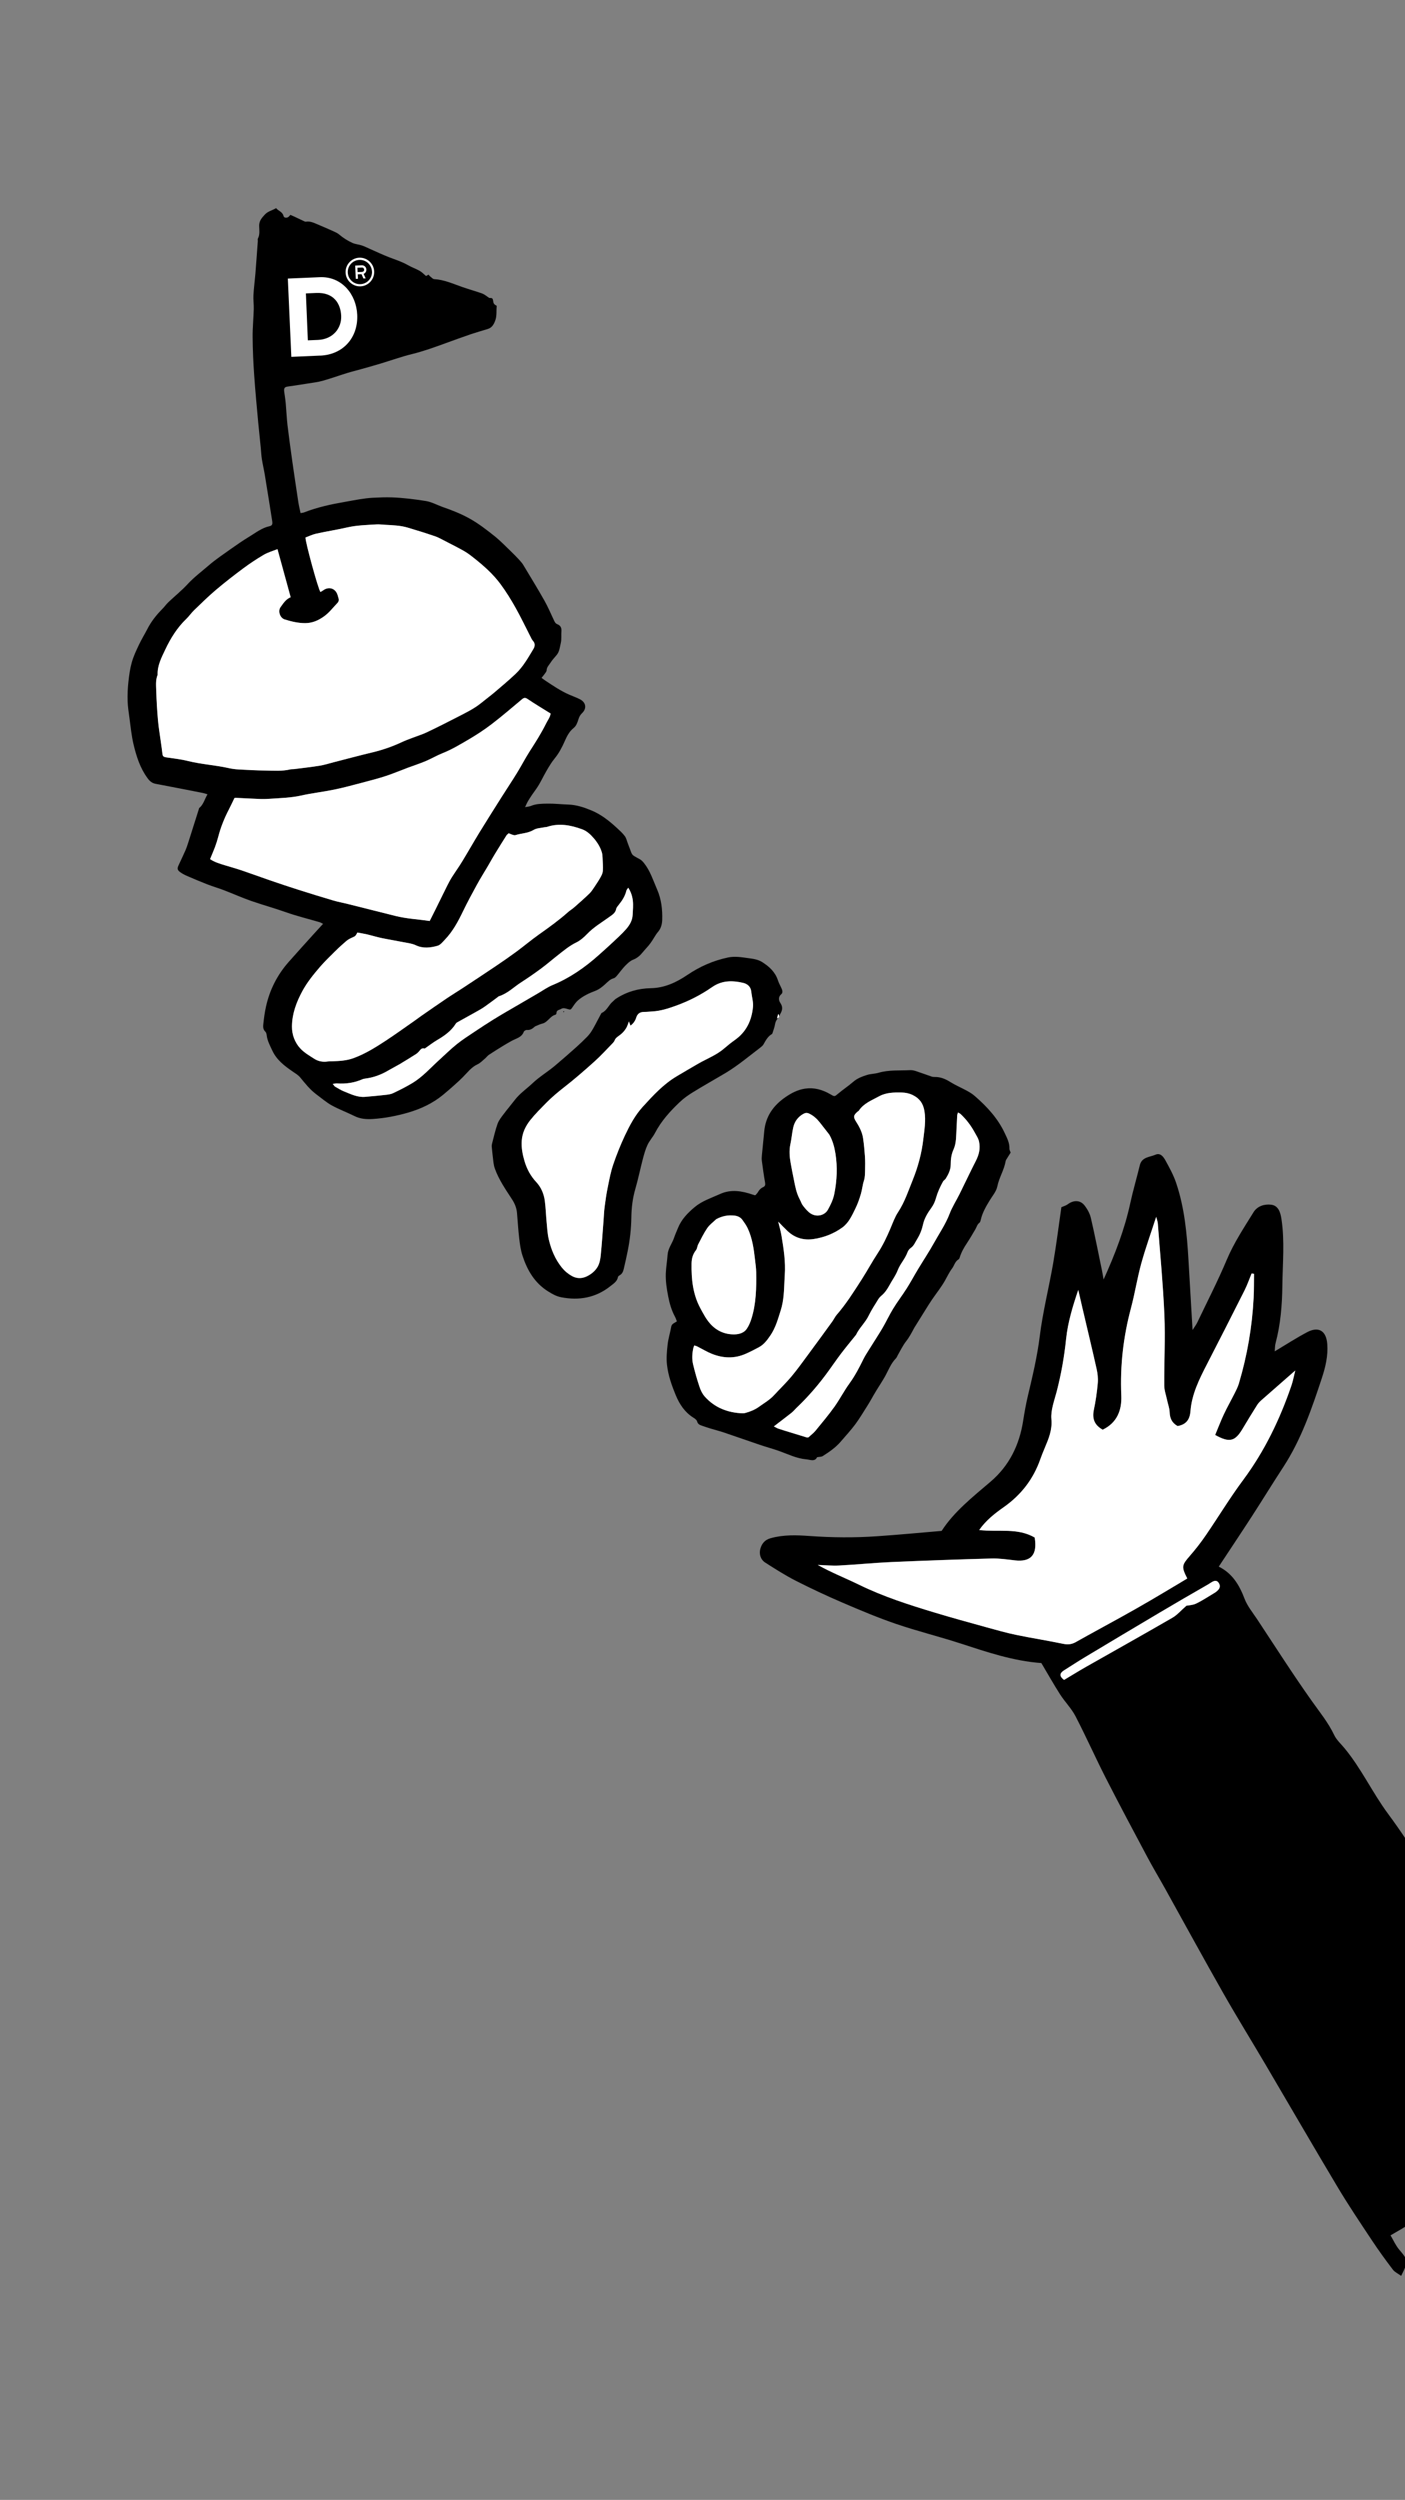 <svg width="235" height="418" viewBox="0 0 235 418" fill="none" xmlns="http://www.w3.org/2000/svg">
<rect x="0" y="0" width="235" height="418" fill="#808080" stroke="none"/>
<g clip-path="url(#clip0_1589_1896)">
<path d="M184.567 213.989C186.511 209.704 188.102 205.564 189.046 201.19C189.509 199.059 190.132 196.965 190.642 194.848C190.982 193.432 192.301 193.499 193.265 193.075C194.065 192.721 194.582 193.404 194.897 193.971C195.585 195.213 196.279 196.475 196.728 197.815C198.132 201.983 198.53 206.333 198.784 210.696C199.001 214.476 199.225 218.254 199.467 222.387C199.84 221.803 200.087 221.49 200.253 221.138C201.915 217.65 203.689 214.208 205.188 210.647C206.383 207.806 208.066 205.282 209.665 202.691C210.307 201.653 211.504 201.303 212.602 201.434C213.802 201.578 214.157 202.671 214.331 203.795C214.899 207.521 214.53 211.253 214.487 214.988C214.449 218.234 214.186 221.46 213.345 224.616C213.238 225.022 213.256 225.47 213.208 225.958C215.065 224.848 216.792 223.727 218.607 222.763C220.549 221.728 221.829 222.507 221.999 224.729C222.151 226.694 221.697 228.59 221.092 230.43C219.393 235.577 217.639 240.705 214.647 245.29C212.882 247.994 211.195 250.746 209.446 253.452C207.628 256.263 205.76 259.047 203.849 261.949C206.12 263.075 207.291 265.025 208.157 267.305C208.627 268.548 209.531 269.635 210.277 270.761C213.293 275.321 216.233 279.938 219.394 284.392C220.721 286.268 222.167 288.025 223.163 290.125C223.546 290.926 224.265 291.572 224.853 292.278C227.699 295.705 229.563 299.781 232.208 303.338C233.316 304.833 234.38 306.368 235.413 307.92C235.777 308.465 236.593 308.912 236.04 309.796C236.006 309.849 236.12 310.02 236.191 310.12C237.088 311.351 237.992 312.579 238.889 313.81C240.14 313.72 239.416 314.937 239.931 315.416C240.628 316.061 241.089 316.96 241.676 317.736C243.378 319.956 245.111 322.159 246.789 324.393C247.298 325.072 247.638 325.871 248.119 326.572C248.486 327.102 248.998 327.525 249.357 328.05C249.768 328.659 249.936 329.643 250.48 329.908C251.805 330.553 251.921 331.914 252.647 332.897C253.418 333.939 254.178 334.99 254.924 336.046C255.383 336.697 255.679 337.488 256.561 337.753C256.748 337.812 256.916 338.074 257.02 338.284C257.829 339.937 259.281 341.182 259.96 342.923C260.208 343.551 260.421 344.232 261.341 344.167C261.515 344.159 261.835 344.455 261.871 344.649C262.057 345.621 262.927 346.159 263.29 346.916C263.697 347.753 264.138 348.367 264.889 348.833C265.804 349.401 266.659 349.957 266.382 351.326C266.312 351.665 266.852 352.137 267.112 352.542C267.231 352.104 267.469 351.928 267.837 352.294C268.096 352.551 268.54 353.03 268.474 353.141C267.881 354.108 268.793 354.52 268.919 354.759C268.733 355.741 268.607 356.394 268.431 357.287C265.879 355.904 264.963 352.945 262.95 351.156C262.666 351.346 262.486 351.405 262.486 351.476C262.464 352.197 262.457 352.921 262.465 353.648C262.471 354.319 261.457 354.403 261.682 355.364C261.888 356.259 260.756 355.89 260.188 356.169C260.32 356.619 260.466 357.071 260.624 357.584C260.177 357.892 259.782 358.157 259.401 358.424C259.085 358.141 258.815 357.895 258.605 357.708C258.135 358.49 257.825 359.65 257.195 359.862C256.535 360.091 255.56 359.414 254.646 359.115C254.325 359.393 253.889 359.783 253.393 360.211C253.513 360.622 253.689 361.2 253.872 361.798C253.416 361.811 252.763 362.448 252.279 362.654C251.016 363.186 252.401 363.963 251.945 364.599C250.706 364.516 249.857 363.809 249.184 362.767C249.395 363.123 249.589 363.498 249.823 363.84C250.746 365.183 249.345 366.138 249.238 367.316C249.225 367.44 248.649 367.666 248.422 367.591C247.354 367.224 246.086 367.256 245.397 366.063C245.214 365.749 244.776 365.579 244.389 365.296C243.979 367.391 243.926 367.428 242.035 366.828C241.907 367.623 241.779 368.389 241.644 369.257C239.833 369.051 239.285 366.819 237.355 366.45C237.206 367.796 237.147 369.066 236.886 370.296C236.765 370.848 236.323 371.437 235.863 371.77C234.885 372.481 233.799 373.04 232.578 373.766C233.061 374.573 233.425 375.429 234 376.116C235.577 378.005 235.616 377.993 234.357 380.542C233.87 380.182 233.304 379.937 232.973 379.503C231.767 377.917 230.596 376.306 229.496 374.647C227.564 371.737 225.614 368.84 223.82 365.848C219.725 359 215.726 352.095 211.681 345.225C209.335 341.24 206.898 337.304 204.613 333.288C201.32 327.492 198.124 321.641 194.885 315.809C193.914 314.062 192.882 312.347 191.942 310.584C189.595 306.182 187.249 301.787 184.982 297.348C183.227 293.913 181.663 290.379 179.884 286.957C179.207 285.655 178.12 284.572 177.318 283.328C176.236 281.634 175.249 279.878 174.177 278.076C169.467 277.735 165.043 276.227 160.602 274.782C157.06 273.632 153.431 272.741 149.901 271.538C146.842 270.494 143.853 269.232 140.881 267.957C138.256 266.829 135.662 265.614 133.116 264.321C131.355 263.421 129.672 262.35 128.003 261.281C127.187 260.763 126.939 259.817 127.177 258.968C127.402 258.166 127.866 257.485 128.891 257.2C131.045 256.597 133.221 256.675 135.377 256.829C139.164 257.101 142.937 257.135 146.715 256.871C150.246 256.63 153.769 256.292 157.497 255.979C159.572 252.767 162.685 250.306 165.702 247.731C168.814 245.071 170.498 241.613 171.129 237.592C171.349 236.176 171.598 234.758 171.932 233.365C172.709 230.087 173.485 226.831 173.905 223.466C174.417 219.331 175.457 215.262 176.166 211.147C176.693 208.077 177.073 204.986 177.526 201.852C177.831 201.714 178.259 201.609 178.59 201.364C179.521 200.66 180.663 200.63 181.37 201.527C181.861 202.14 182.279 202.895 182.458 203.65C183.133 206.559 183.703 209.493 184.311 212.414C184.406 212.882 184.479 213.349 184.599 214L184.567 213.989ZM203.245 239.944C203.748 238.743 204.18 237.59 204.698 236.49C205.249 235.309 205.899 234.178 206.482 233.009C206.757 232.454 207.046 231.896 207.226 231.305C208.618 226.63 209.443 221.851 209.69 216.98C209.76 215.65 209.737 214.319 209.756 212.983C209.623 212.965 209.482 212.943 209.35 212.925C208.958 213.875 208.622 214.851 208.162 215.764C206.091 219.881 203.997 223.991 201.886 228.091C200.603 230.583 199.339 233.09 199.127 235.934C199.013 237.425 198.343 238.202 196.971 238.434C196.029 237.917 195.675 237.143 195.64 236.106C195.614 235.441 195.357 234.78 195.22 234.119C195.042 233.294 194.736 232.464 194.738 231.628C194.713 227.707 194.932 223.778 194.763 219.872C194.545 214.762 194.049 209.669 193.663 204.566C193.639 204.241 193.509 203.918 193.393 203.449C192.509 206.192 191.598 208.702 190.89 211.274C190.211 213.73 189.821 216.258 189.172 218.72C187.898 223.509 187.339 228.351 187.554 233.306C187.661 235.816 186.824 237.901 184.44 239.045C183.013 238.246 182.658 237.154 182.973 235.674C183.288 234.216 183.485 232.721 183.621 231.231C183.69 230.453 183.589 229.626 183.419 228.855C182.657 225.454 181.842 222.069 181.047 218.678C180.811 217.679 180.586 216.669 180.356 215.667C179.431 218.415 178.612 221.118 178.321 223.886C178.013 226.885 177.491 229.805 176.738 232.708C176.347 234.217 175.734 235.791 175.865 237.274C176.031 239.094 175.402 240.538 174.763 242.07C174.497 242.707 174.236 243.335 174.009 243.982C172.84 247.318 170.794 249.955 167.902 251.991C166.41 253.044 164.945 254.167 163.785 255.823C167.024 256.177 170.217 255.412 173.07 257.075C173.099 257.321 173.131 257.503 173.148 257.682C173.375 260.121 172.263 261.168 169.789 260.895C168.49 260.751 167.181 260.547 165.884 260.58C160.287 260.733 154.697 260.933 149.105 261.175C146.19 261.3 143.277 261.601 140.364 261.753C139.175 261.818 137.981 261.694 136.79 261.653C139.066 262.94 141.431 263.854 143.698 264.967C147.744 266.946 152.008 268.316 156.298 269.608C159.211 270.489 162.15 271.292 165.085 272.103C166.705 272.549 168.323 273.009 169.962 273.35C172.57 273.889 175.212 274.304 177.82 274.843C178.61 275.008 179.249 274.948 179.945 274.553C182.437 273.152 184.963 271.796 187.465 270.405C189.153 269.465 190.837 268.512 192.502 267.543C194.546 266.35 196.568 265.128 198.587 263.921C197.582 261.937 197.655 261.703 199.056 260.097C199.998 259.021 200.873 257.887 201.684 256.701C203.792 253.628 205.727 250.422 207.946 247.436C211.522 242.624 214.073 237.326 216.001 231.687C216.246 230.978 216.38 230.231 216.655 229.146C214.525 231.008 212.753 232.553 210.991 234.109C210.717 234.352 210.456 234.62 210.265 234.931C209.441 236.241 208.629 237.568 207.834 238.905C206.585 241.005 205.656 241.256 203.255 239.928L203.245 239.944ZM177.974 280.892C179.213 280.154 180.42 279.404 181.655 278.703C186.466 275.964 191.304 273.266 196.093 270.498C196.901 270.028 197.535 269.276 198.428 268.491C198.776 268.424 199.471 268.412 200.041 268.139C201.051 267.659 201.981 267.026 202.946 266.46C203.614 266.066 204.342 265.513 203.864 264.726C203.365 263.889 202.627 264.6 202.084 264.915C199.385 266.455 196.701 268.02 194.03 269.602C189.83 272.091 185.634 274.594 181.449 277.107C180.271 277.813 179.131 278.571 177.966 279.295C177.16 279.8 177.181 280.303 177.961 280.896L177.974 280.892ZM248.421 361.582C248.463 361.556 248.504 361.529 248.546 361.503C248.214 360.949 247.881 360.388 247.556 359.832C247.514 359.859 247.472 359.885 247.43 359.912C247.762 360.466 248.096 361.026 248.421 361.582Z" fill="black"/>
<path d="M203.245 239.944C205.649 241.279 206.576 241.022 207.825 238.922C208.62 237.585 209.427 236.266 210.256 234.948C210.449 234.643 210.714 234.367 210.982 234.126C212.744 232.57 214.516 231.025 216.646 229.162C216.373 230.255 216.237 230.995 215.992 231.704C214.062 237.337 211.506 242.643 207.937 247.453C205.711 250.44 203.783 253.645 201.675 256.718C200.869 257.896 199.987 259.032 199.047 260.114C197.646 261.72 197.573 261.954 198.578 263.938C196.559 265.145 194.531 266.369 192.493 267.56C190.823 268.537 189.146 269.489 187.456 270.422C184.954 271.813 182.433 273.16 179.936 274.57C179.24 274.965 178.594 275.027 177.811 274.86C175.201 274.315 172.561 273.906 169.953 273.367C168.314 273.026 166.69 272.567 165.076 272.12C162.141 271.309 159.202 270.506 156.289 269.625C151.997 268.327 147.735 266.963 143.689 264.984C141.415 263.873 139.048 262.952 136.781 261.67C137.972 261.71 139.164 261.828 140.354 261.77C143.268 261.618 146.177 261.325 149.096 261.192C154.688 260.949 160.278 260.749 165.875 260.597C167.172 260.564 168.479 260.762 169.78 260.912C172.254 261.185 173.366 260.138 173.139 257.698C173.122 257.519 173.097 257.336 173.061 257.092C170.215 255.426 167.015 256.194 163.776 255.84C164.936 254.183 166.401 253.061 167.893 252.008C170.785 249.972 172.831 247.335 174 243.999C174.227 243.352 174.493 242.715 174.754 242.087C175.392 240.555 176.022 239.111 175.856 237.291C175.723 235.801 176.336 234.227 176.729 232.725C177.482 229.822 178.004 226.902 178.312 223.903C178.597 221.137 179.42 218.426 180.347 215.684C180.577 216.686 180.808 217.694 181.038 218.695C181.833 222.086 182.65 225.478 183.41 228.872C183.586 229.641 183.679 230.464 183.612 231.248C183.483 232.736 183.276 234.226 182.964 235.691C182.647 237.164 183.004 238.263 184.431 239.062C186.821 237.916 187.658 235.831 187.545 233.323C187.33 228.368 187.881 223.522 189.163 218.737C189.82 216.279 190.208 213.745 190.881 211.291C191.589 208.719 192.498 206.203 193.384 203.466C193.5 203.934 193.63 204.257 193.654 204.583C194.04 209.686 194.535 214.779 194.754 219.888C194.918 223.804 194.704 227.724 194.729 231.645C194.733 232.479 195.038 233.302 195.211 234.136C195.35 234.803 195.612 235.456 195.63 236.123C195.666 237.16 196.02 237.934 196.962 238.451C198.339 238.21 199.002 237.436 199.118 235.951C199.338 233.112 200.594 230.6 201.877 228.108C203.988 224.008 206.084 219.905 208.153 215.781C208.613 214.868 208.948 213.892 209.341 212.942C209.473 212.96 209.614 212.982 209.746 213C209.726 214.33 209.751 215.667 209.681 216.997C209.434 221.868 208.609 226.646 207.217 231.322C207.043 231.91 206.757 232.476 206.473 233.026C205.89 234.194 205.24 235.326 204.689 236.507C204.173 237.613 203.739 238.76 203.236 239.961L203.245 239.944Z" fill="white"/>
<path d="M177.974 280.892C177.196 280.306 177.173 279.796 177.979 279.291C179.142 278.561 180.285 277.809 181.462 277.103C185.647 274.59 189.843 272.087 194.043 269.598C196.715 268.016 199.399 266.451 202.097 264.911C202.647 264.594 203.38 263.891 203.877 264.722C204.348 265.512 203.627 266.062 202.959 266.456C201.995 267.022 201.058 267.657 200.054 268.135C199.482 268.401 198.787 268.414 198.441 268.487C197.546 269.265 196.908 270.026 196.106 270.494C191.31 273.264 186.481 275.966 181.668 278.699C180.433 279.401 179.226 280.15 177.987 280.888L177.974 280.892Z" fill="white"/>
<path d="M54.033 154.473C53.843 154.38 53.65 154.252 53.442 154.193C51.579 153.641 49.689 153.189 47.861 152.543C45.938 151.86 43.965 151.319 42.04 150.652C40.507 150.117 39.019 149.448 37.5 148.867C36.561 148.505 35.589 148.223 34.649 147.861C33.518 147.421 32.396 146.943 31.281 146.462C30.861 146.281 30.444 146.063 30.081 145.787C29.653 145.46 29.628 145.205 29.861 144.698C30.234 143.874 30.639 143.062 31.001 142.227C31.217 141.732 31.381 141.21 31.548 140.694C32.124 138.897 32.689 137.09 33.258 135.295C33.28 135.225 33.292 135.122 33.345 135.086C34.041 134.521 34.212 133.636 34.707 132.818C34.427 132.73 34.173 132.635 33.911 132.584C31.29 132.071 28.675 131.555 26.052 131.063C25.441 130.952 25.058 130.633 24.694 130.138C23.432 128.433 22.819 126.483 22.342 124.492C21.988 123.017 21.85 121.486 21.643 119.983C21.512 119.052 21.37 118.109 21.343 117.176C21.317 116.122 21.36 115.062 21.477 114.015C21.597 112.904 21.749 111.784 22.051 110.719C22.341 109.707 22.799 108.738 23.254 107.783C23.672 106.897 24.196 106.057 24.645 105.182C25.287 103.925 26.148 102.838 27.134 101.841C27.5 101.473 27.798 101.045 28.167 100.69C29.233 99.677 30.388 98.751 31.38 97.675C32.458 96.51 33.721 95.567 34.91 94.54C36.066 93.543 37.342 92.695 38.586 91.807C39.581 91.105 40.585 90.408 41.622 89.779C42.744 89.103 43.788 88.253 45.119 87.976C45.551 87.885 45.597 87.56 45.54 87.195C45.397 86.274 45.248 85.355 45.104 84.428C44.836 82.765 44.574 81.1 44.3 79.44C44.152 78.549 43.944 77.668 43.802 76.776C43.707 76.16 43.68 75.537 43.619 74.918C43.479 73.501 43.325 72.081 43.191 70.662C42.957 68.028 42.696 65.4 42.517 62.763C42.37 60.647 42.271 58.525 42.256 56.399C42.238 54.819 42.405 53.241 42.445 51.665C42.464 50.888 42.349 50.108 42.392 49.338C42.453 48.173 42.611 47.023 42.709 45.862C42.856 44.028 42.987 42.185 43.121 40.348C43.133 40.196 43.071 40.009 43.135 39.891C43.499 39.204 43.358 38.46 43.348 37.748C43.337 36.916 43.801 36.426 44.286 35.888C44.786 35.331 45.523 35.193 46.185 34.801C46.535 35.272 47.255 35.394 47.428 36.129C47.501 36.426 47.934 36.483 48.229 36.283C48.354 36.204 48.44 36.066 48.57 35.929C48.796 36.025 49.007 36.119 49.218 36.213C49.775 36.475 50.327 36.745 50.882 37C50.972 37.044 51.084 37.089 51.177 37.069C51.919 36.951 52.544 37.278 53.189 37.549C54.123 37.941 55.045 38.343 55.965 38.76C56.225 38.875 56.484 39.012 56.698 39.19C57.393 39.779 58.157 40.263 58.977 40.632C59.455 40.839 60.001 40.87 60.501 41.035C60.938 41.176 61.354 41.394 61.783 41.58C62.893 42.068 63.994 42.595 65.124 43.029C66.158 43.427 67.214 43.755 68.189 44.311C68.834 44.682 69.55 44.932 70.208 45.298C70.58 45.508 70.883 45.844 71.264 46.157L71.674 45.917C71.781 46.041 71.856 46.154 71.955 46.224C72.174 46.393 72.395 46.668 72.631 46.677C74.288 46.765 75.767 47.45 77.292 47.981C78.416 48.373 79.561 48.689 80.681 49.09C81.043 49.218 81.346 49.504 81.834 49.821C82.349 49.819 82.422 49.826 82.508 50.459C82.565 50.846 82.781 50.981 83.078 51.128C83.002 51.928 83.118 52.736 82.871 53.481C82.652 54.133 82.341 54.783 81.575 55.014C80.608 55.305 79.644 55.58 78.693 55.901C77.325 56.365 75.962 56.87 74.601 57.361C72.732 58.042 70.869 58.722 68.933 59.197C67.128 59.641 65.372 60.275 63.587 60.812C62.503 61.137 61.407 61.444 60.317 61.748C59.573 61.959 58.821 62.137 58.077 62.369C56.723 62.786 55.389 63.269 54.019 63.656C53.204 63.888 52.345 63.991 51.501 64.124C50.356 64.311 49.202 64.472 48.053 64.646C47.6 64.715 47.463 64.946 47.539 65.497C47.629 66.164 47.74 66.832 47.795 67.503C47.902 68.689 47.949 69.885 48.084 71.07C48.326 73.101 48.61 75.134 48.893 77.161C49.216 79.423 49.553 81.681 49.896 83.938C49.989 84.547 50.135 85.141 50.27 85.796C50.538 85.746 50.712 85.737 50.871 85.676C53.101 84.804 55.42 84.309 57.773 83.903C59.305 83.639 60.825 83.307 62.376 83.228C63.434 83.173 64.501 83.129 65.557 83.167C67.448 83.236 69.319 83.474 71.191 83.768C72.228 83.932 73.074 84.434 74.018 84.766C75.558 85.299 77.081 85.894 78.515 86.691C80.014 87.519 81.366 88.567 82.692 89.623C83.678 90.41 84.562 91.333 85.476 92.212C85.997 92.711 86.495 93.23 86.982 93.76C87.209 94.005 87.415 94.277 87.585 94.567C88.758 96.524 89.956 98.466 91.074 100.453C91.673 101.51 92.14 102.647 92.666 103.745C92.798 104.025 92.909 104.262 93.258 104.393C93.719 104.569 93.95 104.969 93.906 105.52C93.847 106.188 93.953 106.886 93.796 107.534C93.63 108.219 93.582 108.97 93.087 109.546C92.741 109.959 92.369 110.351 92.085 110.802C91.828 111.203 91.442 111.55 91.426 112.099C91.422 112.277 91.252 112.469 91.137 112.63C90.978 112.86 90.795 113.077 90.577 113.346C90.809 113.511 90.984 113.651 91.168 113.774C92.482 114.642 93.79 115.54 95.245 116.169C95.836 116.428 96.455 116.636 97.023 116.937C98.041 117.473 98.163 118.492 97.337 119.265C97.027 119.554 96.86 119.9 96.735 120.319C96.584 120.816 96.359 121.399 95.975 121.702C95.224 122.297 94.831 123.078 94.467 123.906C94.009 124.946 93.495 125.939 92.761 126.833C92.245 127.459 91.826 128.176 91.412 128.884C90.823 129.885 90.359 130.976 89.681 131.918C89.178 132.61 88.696 133.303 88.262 134.039C88.125 134.271 88.025 134.533 87.825 134.96C88.253 134.877 88.532 134.866 88.771 134.768C89.682 134.381 90.645 134.389 91.593 134.373C92.752 134.352 93.909 134.495 95.071 134.53C96.418 134.574 97.656 134.99 98.884 135.494C100.536 136.171 101.908 137.263 103.205 138.461C103.66 138.88 104.129 139.302 104.499 139.795C104.751 140.125 104.834 140.575 104.993 140.974C105.05 141.12 105.1 141.268 105.157 141.415C105.84 143.119 105.412 142.791 107.044 143.686C107.305 143.829 107.525 144.076 107.714 144.311C108.771 145.629 109.255 147.236 109.917 148.748C110.624 150.367 110.816 152.108 110.76 153.845C110.734 154.482 110.584 155.198 110.096 155.773C109.596 156.358 109.263 157.078 108.797 157.703C108.388 158.262 107.888 158.748 107.453 159.286C107.022 159.816 106.546 160.217 105.887 160.473C105.386 160.669 104.953 161.094 104.561 161.492C104.062 162.006 103.65 162.601 103.182 163.148C103.034 163.319 102.846 163.522 102.649 163.573C102.032 163.732 101.643 164.186 101.202 164.584C100.703 165.028 100.214 165.432 99.553 165.683C98.542 166.064 97.541 166.527 96.704 167.239C96.319 167.564 96.033 168.009 95.741 168.434C95.465 168.84 95.423 168.867 94.95 168.722C94.591 168.608 94.214 168.477 93.855 168.696C93.55 168.884 93.051 168.868 93.075 169.434C93.077 169.511 92.977 169.654 92.897 169.67C91.986 169.908 91.624 170.941 90.692 171.158C90.374 171.23 90.073 171.382 89.763 171.507C89.644 171.557 89.514 171.595 89.425 171.677C89.052 172.02 88.659 172.27 88.108 172.219C87.948 172.202 87.66 172.378 87.605 172.529C87.245 173.491 86.298 173.633 85.553 174.057C85.13 174.301 84.697 174.534 84.285 174.789C83.447 175.303 82.615 175.816 81.793 176.361C81.545 176.525 81.366 176.783 81.141 176.977C80.727 177.324 80.343 177.748 79.863 177.966C78.812 178.451 78.167 179.362 77.384 180.136C77.002 180.517 76.609 180.887 76.205 181.246C75.511 181.866 74.811 182.489 74.093 183.074C72.362 184.494 70.368 185.425 68.24 186.041C66.326 186.594 64.367 186.97 62.372 187.101C61.305 187.172 60.267 187.101 59.275 186.606C58.028 185.987 56.714 185.502 55.494 184.833C54.575 184.323 53.768 183.618 52.92 182.989C51.849 182.198 51.044 181.16 50.203 180.146C49.885 179.758 49.416 179.485 48.991 179.192C47.589 178.236 46.255 177.226 45.522 175.614C45.154 174.816 44.723 174.043 44.614 173.141C44.59 172.914 44.53 172.635 44.376 172.496C43.94 172.093 44.004 171.586 44.055 171.111C44.158 170.16 44.287 169.202 44.501 168.269C45.119 165.484 46.38 163.013 48.265 160.868C49.632 159.314 51.032 157.779 52.418 156.241C52.936 155.671 53.456 155.109 54.028 154.481L54.033 154.473ZM46.41 91.831C45.633 92.143 44.822 92.366 44.13 92.774C42.949 93.467 41.802 94.227 40.7 95.046C39.139 96.203 37.603 97.396 36.127 98.649C34.855 99.73 33.665 100.899 32.465 102.057C32.003 102.504 31.64 103.049 31.182 103.487C29.644 104.964 28.542 106.745 27.645 108.649C27.022 109.971 26.309 111.298 26.38 112.842C26.013 113.735 26.129 114.685 26.151 115.605C26.197 117.234 26.299 118.86 26.442 120.481C26.548 121.689 26.76 122.894 26.92 124.093C27.009 124.732 27.11 125.368 27.177 126.006C27.225 126.459 27.341 126.567 27.845 126.646C29.041 126.826 30.264 126.95 31.43 127.245C33.664 127.808 35.972 127.925 38.217 128.429C38.77 128.557 39.342 128.63 39.909 128.662C41.431 128.748 42.953 128.833 44.475 128.847C45.843 128.864 47.211 128.98 48.563 128.655C48.76 128.605 48.974 128.634 49.185 128.608C50.614 128.423 52.052 128.271 53.474 128.038C54.309 127.9 55.123 127.641 55.95 127.427C58.052 126.889 60.151 126.317 62.264 125.819C63.98 125.408 65.637 124.845 67.23 124.089C67.788 123.826 68.375 123.612 68.954 123.393C69.772 123.075 70.624 122.826 71.409 122.447C73.188 121.601 74.947 120.711 76.695 119.81C78.033 119.121 79.387 118.462 80.558 117.497C81.281 116.903 82.032 116.357 82.745 115.752C83.927 114.748 85.123 113.746 86.245 112.682C87.495 111.502 88.334 110.003 89.213 108.543C89.484 108.095 89.566 107.626 89.168 107.183C89.065 107.072 88.982 106.933 88.907 106.799C88.02 105.07 87.189 103.318 86.24 101.621C85.483 100.264 84.656 98.935 83.732 97.684C82.499 96.007 80.943 94.622 79.31 93.338C78.785 92.918 78.246 92.503 77.669 92.169C76.635 91.58 75.573 91.042 74.512 90.503C73.937 90.204 73.368 89.876 72.764 89.67C71.251 89.158 69.728 88.683 68.196 88.226C66.974 87.862 65.699 87.825 64.436 87.756C63.948 87.729 63.453 87.654 62.976 87.688C61.355 87.794 59.724 87.819 58.124 88.189C56.389 88.583 54.62 88.861 52.882 89.242C52.266 89.38 51.681 89.672 51.107 89.882C51.1 90.727 53.222 98.457 53.606 98.996C53.75 98.911 53.912 98.835 54.044 98.733C54.999 98.014 56.117 98.359 56.477 99.493C56.528 99.669 56.573 99.847 56.629 100.014C56.733 100.345 56.675 100.602 56.425 100.86C55.71 101.6 55.096 102.423 54.242 103.049C53.286 103.739 52.281 104.189 51.105 104.201C49.901 104.214 48.745 103.929 47.61 103.575C46.849 103.338 46.46 102.178 46.938 101.521C47.401 100.883 47.825 100.186 48.628 99.865C47.901 97.212 47.185 94.598 46.427 91.84L46.41 91.831ZM35.139 143.648C35.935 144.172 36.78 144.406 37.613 144.672C38.529 144.956 39.449 145.203 40.358 145.51C41.949 146.049 43.524 146.629 45.111 147.176C46.704 147.722 48.295 148.261 49.898 148.768C51.845 149.387 53.8 149.99 55.763 150.569C56.559 150.803 57.373 150.954 58.179 151.15C60.838 151.815 63.499 152.487 66.158 153.152C68.011 153.621 69.919 153.7 71.869 153.992C72.16 153.419 72.465 152.82 72.757 152.225C73.407 150.902 74.056 149.572 74.715 148.254C74.983 147.723 75.251 147.191 75.57 146.687C76.118 145.812 76.734 144.973 77.272 144.087C78.255 142.476 79.186 140.83 80.168 139.219C81.381 137.236 82.628 135.271 83.868 133.309C84.721 131.955 85.616 130.624 86.453 129.261C87.2 128.051 87.845 126.779 88.617 125.584C89.583 124.083 90.541 122.579 91.334 120.973C91.612 120.403 92.019 119.888 92.096 119.306C90.766 118.478 89.484 117.714 88.251 116.879C87.863 116.618 87.644 116.639 87.314 116.913C85.646 118.307 83.999 119.723 82.276 121.049C81.065 121.977 79.787 122.818 78.474 123.592C77.027 124.44 75.589 125.314 74.013 125.938C73.058 126.317 72.163 126.855 71.207 127.255C70.234 127.668 69.218 127.986 68.227 128.362C67.018 128.815 65.824 129.32 64.596 129.729C63.419 130.123 62.211 130.435 61.011 130.751C59.333 131.192 57.66 131.654 55.964 132.009C54.12 132.393 52.232 132.599 50.396 133.009C48.686 133.39 46.962 133.434 45.231 133.552C44.691 133.59 44.148 133.614 43.606 133.596C42.214 133.544 40.814 133.465 39.418 133.4C39.317 133.394 39.217 133.437 39.21 133.439C38.884 134.108 38.609 134.712 38.302 135.305C37.534 136.782 36.917 138.315 36.498 139.924C36.349 140.498 36.169 141.067 35.963 141.616C35.715 142.29 35.421 142.95 35.137 143.642L35.139 143.648ZM85.085 139.322C84.94 139.456 84.787 139.558 84.695 139.705C84.034 140.748 83.382 141.803 82.737 142.855C82.345 143.493 81.987 144.15 81.611 144.798C80.994 145.849 80.35 146.88 79.758 147.945C78.961 149.396 78.175 150.858 77.454 152.35C76.628 154.064 75.738 155.726 74.413 157.112C74.039 157.497 73.652 158.007 73.182 158.138C71.992 158.465 70.777 158.629 69.556 158.053C68.917 157.751 68.158 157.669 67.454 157.529C66.267 157.289 65.062 157.103 63.881 156.855C63.047 156.682 62.224 156.427 61.396 156.231C60.858 156.105 60.304 156.02 59.78 155.918C59.448 156.546 59.436 156.528 58.817 156.802C58.492 156.946 58.164 157.127 57.9 157.36C57.25 157.912 56.622 158.492 56.019 159.086C55.154 159.941 54.28 160.791 53.483 161.711C52.404 162.969 51.366 164.249 50.569 165.721C49.566 167.579 48.847 169.509 48.832 171.63C48.819 172.985 49.304 174.28 50.203 175.277C50.849 175.987 51.733 176.499 52.559 177.029C53.228 177.456 53.995 177.614 54.797 177.485C55.054 177.445 55.313 177.461 55.57 177.449C56.76 177.413 57.948 177.348 59.092 176.935C61.058 176.225 62.816 175.116 64.547 173.986C66.219 172.895 67.832 171.722 69.467 170.578C69.83 170.323 70.176 170.059 70.539 169.804C71.919 168.848 73.296 167.885 74.688 166.947C75.567 166.357 76.479 165.807 77.36 165.223C79.243 163.985 81.124 162.741 82.989 161.487C84.127 160.722 85.254 159.94 86.358 159.128C87.629 158.189 88.842 157.169 90.127 156.255C91.794 155.073 93.458 153.885 94.987 152.524C95.318 152.23 95.705 152.01 96.029 151.717C96.9 150.952 97.77 150.188 98.606 149.377C98.953 149.042 99.215 148.611 99.489 148.198C99.834 147.687 100.177 147.169 100.471 146.63C100.643 146.325 100.808 145.972 100.828 145.633C100.865 144.915 100.814 144.187 100.787 143.466C100.774 143.158 100.758 142.837 100.672 142.544C100.407 141.638 99.904 140.836 99.297 140.137C98.762 139.515 98.141 138.939 97.343 138.649C95.44 137.961 93.508 137.585 91.515 138.253C91.372 138.295 91.207 138.287 91.054 138.318C90.457 138.45 89.773 138.452 89.275 138.754C88.312 139.347 87.206 139.31 86.195 139.641C86.045 139.685 85.847 139.609 85.677 139.559C85.484 139.503 85.294 139.41 85.085 139.322ZM55.624 181.227C55.859 181.498 55.931 181.647 56.049 181.712C56.541 181.992 57.031 182.295 57.553 182.51C58.68 182.958 59.788 183.512 61.051 183.411C62.161 183.319 63.267 183.215 64.368 183.091C64.826 183.041 65.315 182.997 65.723 182.8C66.821 182.281 67.904 181.737 68.944 181.114C70.66 180.081 71.983 178.568 73.451 177.239C74.428 176.359 75.363 175.427 76.386 174.603C77.336 173.844 78.365 173.189 79.374 172.511C80.449 171.793 81.534 171.086 82.627 170.405C83.588 169.805 84.576 169.247 85.557 168.669C87.028 167.807 88.507 166.949 89.979 166.094C90.787 165.623 91.558 165.072 92.407 164.717C95.292 163.526 97.803 161.779 100.115 159.715C100.944 158.976 101.772 158.238 102.581 157.478C103.296 156.809 104.019 156.144 104.667 155.416C105.273 154.736 105.75 153.953 105.801 152.996C105.843 152.198 105.924 151.389 105.835 150.601C105.749 149.876 105.523 149.15 105.068 148.441C104.932 148.65 104.794 148.783 104.754 148.936C104.543 149.833 104.062 150.575 103.493 151.287C103.318 151.508 103.097 151.742 103.047 152.005C102.923 152.643 102.451 152.937 101.991 153.269C100.698 154.207 99.303 155.012 98.179 156.19C97.649 156.742 97.031 157.284 96.35 157.611C95.254 158.137 94.347 158.898 93.417 159.63C92.44 160.391 91.501 161.21 90.502 161.949C89.407 162.765 88.278 163.541 87.126 164.282C85.913 165.062 84.879 166.136 83.463 166.579C83.365 166.608 83.291 166.693 83.21 166.752C82.483 167.284 81.761 167.834 81.024 168.355C80.602 168.648 80.146 168.902 79.697 169.154C78.612 169.762 77.528 170.355 76.443 170.963C76.357 171.009 76.275 171.09 76.222 171.176C75.446 172.43 74.282 173.231 73.04 173.955C72.42 174.321 71.846 174.772 71.252 175.179C71.17 175.239 71.061 175.349 70.991 175.327C70.45 175.166 70.277 175.613 69.999 175.893C69.874 176.022 69.737 176.154 69.587 176.247C68.692 176.807 67.792 177.374 66.885 177.916C66.216 178.31 65.519 178.656 64.851 179.05C63.7 179.726 62.475 180.17 61.149 180.346C60.972 180.369 60.781 180.39 60.619 180.465C59.262 181.061 57.845 181.264 56.377 181.17C56.189 181.154 55.992 181.205 55.609 181.246L55.624 181.227Z" fill="black"/>
<path d="M113.209 220.932C113.097 220.646 113.019 220.379 112.884 220.135C112.305 219.073 111.994 217.94 111.76 216.755C111.506 215.478 111.315 214.196 111.364 212.894C111.408 211.862 111.589 210.839 111.66 209.806C111.74 208.728 112.437 207.901 112.76 206.929C112.936 206.396 113.18 205.879 113.387 205.358C113.968 203.893 115.033 202.803 116.213 201.82C117.452 200.792 118.971 200.312 120.41 199.657C122.272 198.807 124.092 199.138 125.916 199.751C126.012 199.786 126.113 199.82 126.207 199.85C126.23 199.857 126.256 199.849 126.353 199.842C126.467 199.702 126.649 199.55 126.761 199.355C126.968 198.976 127.242 198.683 127.634 198.504C127.964 198.351 128.041 198.131 127.971 197.748C127.755 196.551 127.592 195.346 127.43 194.141C127.382 193.808 127.401 193.463 127.437 193.127C127.56 191.81 127.704 190.493 127.826 189.176C128.051 186.662 129.359 184.835 131.387 183.441C132.381 182.761 133.415 182.218 134.625 182.033C136.16 181.803 137.553 182.195 138.864 182.958C139.612 183.39 139.569 183.388 140.204 182.856C141.013 182.173 141.908 181.585 142.707 180.891C143.393 180.294 144.215 179.99 145.044 179.733C145.66 179.545 146.326 179.556 146.944 179.375C148.687 178.864 150.481 179.033 152.253 178.938C152.574 178.923 152.916 179.006 153.227 179.106C154.088 179.392 154.936 179.71 155.799 180.002C155.964 180.06 156.154 180.082 156.337 180.079C157.305 180.057 158.137 180.415 158.94 180.916C159.64 181.355 160.398 181.699 161.137 182.077C161.801 182.414 162.441 182.743 163.027 183.251C165.09 185.039 166.908 187.005 168.07 189.503C168.449 190.312 168.878 191.128 168.839 192.081C168.832 192.274 168.954 192.472 169.041 192.722C168.805 193.096 168.55 193.503 168.295 193.91C168.258 193.978 168.223 194.052 168.21 194.126C167.961 195.615 167.108 196.898 166.809 198.387C166.647 199.206 166.013 199.936 165.555 200.686C164.935 201.703 164.336 202.72 164.059 203.898C164.011 204.097 163.959 204.352 163.814 204.459C163.432 204.747 163.352 205.196 163.128 205.565C162.678 206.32 162.245 207.084 161.76 207.813C161.254 208.57 160.804 209.346 160.532 210.226C160.497 210.349 160.444 210.506 160.348 210.562C159.735 210.905 159.62 211.597 159.239 212.104C158.756 212.748 158.426 213.475 158.034 214.163C157.409 215.259 156.605 216.252 155.894 217.295C155.556 217.783 155.246 218.292 154.928 218.795C154.32 219.759 153.721 220.727 153.122 221.695C153.01 221.869 152.901 222.05 152.806 222.233C152.427 222.939 152.059 223.634 151.555 224.277C151.004 224.976 150.613 225.813 150.163 226.589C150.06 226.767 149.996 226.984 149.854 227.125C148.977 228.012 148.578 229.183 147.976 230.237C147.543 231.001 147.051 231.732 146.593 232.482C146.273 233.007 145.966 233.55 145.657 234.087C145.502 234.352 145.355 234.621 145.185 234.883C144.491 235.964 143.844 237.081 143.081 238.118C142.328 239.138 141.456 240.066 140.631 241.036C139.78 242.036 138.716 242.765 137.62 243.461C137.388 243.607 137.041 243.581 136.661 243.657C136.295 244.458 135.524 244.068 134.881 244.015C133.215 243.873 131.728 243.112 130.178 242.568C129.155 242.21 128.099 241.931 127.072 241.581C125.082 240.911 123.111 240.207 121.121 239.537C120.36 239.278 119.584 239.088 118.816 238.853C118.343 238.708 117.881 238.553 117.418 238.392C117.049 238.266 116.723 238.142 116.599 237.669C116.531 237.413 116.211 237.188 115.953 237.03C114.531 236.13 113.665 234.812 113.031 233.299C112.355 231.664 111.766 229.989 111.563 228.237C111.432 227.114 111.537 225.951 111.665 224.823C111.775 223.822 112.097 222.85 112.264 221.852C112.352 221.331 112.773 221.251 113.206 220.947L113.209 220.932ZM116.134 224.966C116.073 225.118 116.013 225.228 115.985 225.349C115.776 226.274 115.712 227.213 115.932 228.132C116.229 229.39 116.589 230.643 116.997 231.869C117.189 232.45 117.476 233.045 117.869 233.496C119.547 235.39 121.73 236.216 124.217 236.316C124.367 236.322 124.528 236.295 124.671 236.254C125.473 236.026 126.241 235.73 126.93 235.238C127.787 234.619 128.72 234.092 129.45 233.305C130.432 232.246 131.478 231.238 132.409 230.124C133.418 228.915 134.34 227.626 135.274 226.355C136.599 224.565 137.909 222.766 139.216 220.961C139.471 220.603 139.652 220.182 139.938 219.858C141.536 218.01 142.833 215.952 144.147 213.905C145.068 212.467 145.882 210.955 146.819 209.527C147.659 208.247 148.305 206.883 148.905 205.483C149.31 204.529 149.66 203.528 150.221 202.67C151.321 201.003 151.928 199.12 152.662 197.313C153.543 195.137 154.165 192.846 154.436 190.494C154.617 188.941 154.892 187.395 154.628 185.795C154.42 184.504 153.823 183.674 152.692 183.113C152.089 182.815 151.474 182.691 150.827 182.676C149.52 182.648 148.187 182.677 147.038 183.311C145.836 183.981 144.467 184.467 143.658 185.709C143.62 185.769 143.529 185.796 143.473 185.848C142.743 186.465 142.689 186.764 143.207 187.568C143.762 188.425 144.224 189.329 144.368 190.349C144.51 191.341 144.606 192.346 144.675 193.352C144.724 194.123 144.72 194.903 144.698 195.674C144.68 196.238 144.692 196.836 144.521 197.361C144.282 198.089 144.214 198.845 144.012 199.576C143.754 200.48 143.446 201.335 143.034 202.17C142.472 203.311 141.936 204.495 140.881 205.257C139.458 206.282 137.837 206.919 136.097 207.174C134.452 207.415 132.976 207.005 131.742 205.852C131.225 205.366 130.734 204.844 130.169 204.267C130.367 205.086 130.59 205.849 130.718 206.625C131.079 208.799 131.421 210.978 131.265 213.196C131.242 213.479 131.228 213.766 131.219 214.052C131.139 215.731 131.121 217.407 130.605 219.044C130.136 220.527 129.738 222.016 128.837 223.327C128.319 224.088 127.773 224.807 126.959 225.257C126.235 225.653 125.49 226.027 124.734 226.362C122.859 227.194 120.957 227.114 119.082 226.375C118.219 226.033 117.426 225.543 116.596 225.121C116.464 225.054 116.314 225.026 116.143 224.971L116.134 224.966ZM129.426 238.506C129.751 238.673 129.945 238.807 130.155 238.873C130.812 239.091 131.478 239.293 132.146 239.501C132.991 239.756 133.831 240.02 134.675 240.275C134.891 240.339 135.104 240.461 135.324 240.248C135.669 239.906 136.071 239.618 136.379 239.245C137.46 237.923 138.561 236.617 139.553 235.23C140.454 233.968 141.168 232.57 142.077 231.313C142.998 230.045 143.706 228.677 144.392 227.28C144.696 226.654 145.09 226.071 145.461 225.481C146.165 224.341 146.911 223.223 147.59 222.069C148.216 221.001 148.738 219.865 149.383 218.812C150.085 217.665 150.911 216.603 151.623 215.467C152.29 214.415 152.872 213.318 153.515 212.259C154.423 210.754 155.397 209.28 156.254 207.748C157.135 206.174 158.159 204.678 158.815 202.964C159.253 201.809 159.94 200.752 160.49 199.642C161.409 197.788 162.287 195.917 163.225 194.078C163.749 193.047 163.994 192.027 163.738 190.864C163.622 190.324 163.328 189.922 163.083 189.47C162.442 188.27 161.64 187.196 160.649 186.269C160.543 186.172 160.401 186.122 160.222 186.018C160.168 186.218 160.098 186.366 160.091 186.51C160.049 187.258 160.028 188.008 159.979 188.758C159.903 189.92 159.978 191.115 159.482 192.195C159.104 193.027 159.012 193.847 159.007 194.747C159.005 195.583 158.621 196.346 158.188 197.061C158.074 197.25 157.83 197.357 157.731 197.548C157.233 198.43 156.821 199.337 156.545 200.323C156.382 200.902 156.148 201.452 155.764 201.974C155.18 202.776 154.617 203.698 154.402 204.652C154.188 205.586 153.884 206.404 153.39 207.2C153.062 207.72 152.867 208.308 152.313 208.683C152.071 208.845 151.869 209.145 151.767 209.423C151.376 210.5 150.553 211.328 150.14 212.405C149.804 213.282 149.212 214.057 148.765 214.895C148.404 215.567 147.99 216.177 147.399 216.668C147.2 216.832 147.019 217.034 146.891 217.248C146.337 218.154 145.75 219.041 145.286 219.99C144.719 221.162 143.716 222.029 143.169 223.201C143.148 223.249 143.108 223.282 143.07 223.322C142.268 224.321 141.443 225.313 140.669 226.332C139.934 227.297 139.254 228.303 138.539 229.284C136.941 231.493 135.171 233.554 133.193 235.429C132.911 235.696 132.661 236.002 132.365 236.245C131.438 236.983 130.487 237.693 129.415 238.517L129.426 238.506ZM119.779 203.869C119.277 204.349 118.687 204.769 118.306 205.326C117.722 206.177 117.27 207.116 116.79 208.035C116.622 208.353 116.62 208.779 116.407 209.039C115.874 209.705 115.679 210.463 115.669 211.272C115.627 213.854 115.873 216.379 117.13 218.722C117.625 219.639 118.098 220.555 118.792 221.335C119.887 222.565 121.304 223.162 122.934 223.109C123.675 223.084 124.453 222.849 124.907 222.178C125.247 221.675 125.498 221.085 125.684 220.492C126.482 217.959 126.527 215.341 126.48 212.722C126.468 212.053 126.37 211.381 126.294 210.71C126.089 208.852 125.843 206.998 125.019 205.293C124.797 204.827 124.484 204.409 124.184 203.988C123.868 203.535 123.409 203.316 122.868 203.255C121.777 203.121 120.764 203.326 119.777 203.862L119.779 203.869ZM138.704 189.721C138.161 189.024 137.631 188.323 137.079 187.642C136.609 187.051 136.056 186.561 135.363 186.219C134.975 186.029 134.684 186.071 134.351 186.261C133.467 186.76 132.907 187.526 132.681 188.491C132.466 189.418 132.403 190.384 132.197 191.322C131.971 192.358 132.05 193.375 132.229 194.399C132.385 195.316 132.573 196.223 132.754 197.133C132.989 198.295 133.193 199.474 133.759 200.54C133.958 200.906 134.074 201.326 134.328 201.64C134.716 202.121 135.12 202.633 135.635 202.942C136.674 203.572 137.968 203.193 138.48 202.265C138.939 201.423 139.353 200.594 139.543 199.625C139.988 197.386 140.092 195.161 139.735 192.902C139.554 191.78 139.273 190.723 138.706 189.728L138.704 189.721Z" fill="black"/>
<path d="M130.291 170.102C129.924 170.415 129.709 170.79 129.628 171.287C129.551 171.77 129.367 172.227 129.221 172.695C129.2 172.765 129.172 172.865 129.118 172.895C128.434 173.286 128.089 173.939 127.722 174.592C127.603 174.811 127.388 174.994 127.187 175.152C125.235 176.636 123.357 178.227 121.233 179.485C119.475 180.524 117.693 181.527 115.951 182.596C115.161 183.082 114.387 183.62 113.718 184.255C112.104 185.782 110.607 187.424 109.563 189.428C109.197 190.13 108.63 190.727 108.297 191.448C107.942 192.21 107.714 193.048 107.502 193.867C107.074 195.493 106.746 197.146 106.274 198.764C105.82 200.326 105.623 201.92 105.599 203.526C105.571 205.432 105.368 207.296 104.994 209.153C104.796 210.139 104.576 211.123 104.347 212.103C104.242 212.566 104.087 213 103.63 213.247C103.521 213.308 103.382 213.412 103.363 213.517C103.231 214.27 102.628 214.624 102.113 215.036C99.666 216.999 96.859 217.495 93.842 216.906C93.064 216.759 92.354 216.358 91.67 215.928C89.43 214.524 88.195 212.402 87.403 209.987C87.097 209.064 86.962 208.071 86.847 207.099C86.673 205.664 86.603 204.219 86.471 202.778C86.394 201.937 86.08 201.201 85.61 200.49C84.556 198.866 83.443 197.26 82.776 195.417C82.663 195.103 82.586 194.765 82.546 194.437C82.431 193.536 82.337 192.636 82.249 191.735C82.232 191.556 82.262 191.37 82.31 191.193C82.6 190.089 82.838 188.972 83.225 187.903C83.439 187.31 83.864 186.782 84.251 186.272C84.855 185.466 85.513 184.699 86.126 183.897C86.96 182.818 88.086 182.056 89.066 181.133C90.231 180.027 91.617 179.211 92.84 178.18C94.024 177.183 95.193 176.161 96.346 175.13C96.984 174.56 97.602 173.969 98.201 173.362C98.973 172.577 99.423 171.581 99.941 170.623C100.123 170.28 100.298 169.938 100.486 169.593C100.537 169.5 100.588 169.386 100.671 169.355C101.525 168.97 101.804 168.039 102.48 167.48C102.657 167.336 102.799 167.146 102.988 167.02C104.762 165.843 106.734 165.272 108.848 165.234C111.144 165.191 113.101 164.278 114.953 163.029C117.033 161.62 119.282 160.621 121.757 160.102C122.913 159.855 124.017 160.056 125.127 160.205C125.927 160.311 126.769 160.411 127.498 160.877C128.687 161.633 129.664 162.536 130.12 163.924C130.28 164.422 130.557 164.886 130.763 165.371C130.885 165.668 130.95 166.01 130.671 166.24C130.127 166.696 130.249 167.305 130.522 167.706C130.992 168.397 130.858 168.952 130.489 169.57C130.413 169.699 130.39 169.861 130.342 170.01C130.319 169.882 130.302 169.752 130.279 169.625C130.236 169.623 130.193 169.622 130.143 169.622C130.098 169.805 130.048 169.997 129.969 170.303L130.3 170.107L130.291 170.102ZM105.198 170.782C105.086 171.098 105.043 171.217 105 171.336C104.735 172.093 104.219 172.697 103.607 173.138C103.257 173.389 102.954 173.584 102.791 173.993C102.725 174.153 102.608 174.308 102.484 174.437C101.472 175.469 100.496 176.547 99.423 177.513C97.767 178.995 96.091 180.456 94.338 181.825C93.274 182.654 92.241 183.515 91.303 184.483C90.419 185.393 89.507 186.283 88.723 187.27C87.928 188.267 87.368 189.394 87.264 190.727C87.168 191.944 87.401 193.1 87.75 194.244C88.139 195.524 88.756 196.667 89.691 197.667C90.503 198.533 90.967 199.636 91.121 200.815C91.276 201.994 91.31 203.195 91.424 204.379C91.513 205.336 91.564 206.305 91.779 207.233C92.179 208.935 92.831 210.535 93.945 211.929C94.427 212.538 94.995 213.008 95.645 213.37C96.429 213.806 97.26 213.846 98.104 213.45C98.881 213.088 99.533 212.543 99.949 211.841C100.274 211.286 100.411 210.573 100.473 209.918C100.671 207.963 100.794 205.995 100.946 204.033C101.003 203.287 101.028 202.529 101.128 201.785C101.271 200.682 101.436 199.579 101.655 198.495C101.911 197.224 102.157 195.942 102.568 194.718C103.125 193.075 103.776 191.462 104.51 189.895C105.316 188.187 106.205 186.497 107.494 185.086C109.219 183.187 110.952 181.293 113.191 179.971C114.395 179.258 115.592 178.547 116.807 177.851C118.264 177.014 119.855 176.421 121.151 175.298C121.713 174.808 122.303 174.338 122.917 173.904C124.83 172.551 125.734 170.623 125.938 168.376C126.015 167.554 125.735 166.694 125.658 165.853C125.57 164.952 124.975 164.51 124.205 164.34C122.42 163.935 120.721 163.944 119.084 165.082C117.236 166.366 115.234 167.391 113.102 168.164C111.781 168.643 110.474 169.075 109.06 169.142C108.622 169.164 108.18 169.223 107.743 169.223C107.029 169.22 106.609 169.499 106.39 170.221C106.246 170.695 105.937 171.16 105.448 171.516C105.365 171.279 105.304 171.119 105.191 170.806L105.198 170.782Z" fill="black"/>
<path d="M130.291 170.102L129.96 170.298C130.038 169.985 130.09 169.8 130.135 169.617C130.178 169.619 130.221 169.621 130.27 169.62C130.293 169.748 130.31 169.877 130.333 170.005C130.321 170.037 130.309 170.068 130.291 170.102Z" fill="white"/>
<path d="M94.369 169.105C94.369 169.105 94.355 169.201 94.331 169.215C94.296 169.239 94.245 169.233 94.204 169.238C94.216 169.185 94.221 169.127 94.252 169.09C94.261 169.073 94.333 169.101 94.376 169.103L94.369 169.105Z" fill="black"/>
<path d="M46.41 91.831C47.168 94.589 47.884 97.203 48.611 99.857C47.81 100.183 47.384 100.874 46.922 101.512C46.443 102.169 46.832 103.329 47.593 103.566C48.728 103.92 49.891 104.203 51.088 104.192C52.264 104.18 53.269 103.73 54.225 103.04C55.082 102.421 55.693 101.591 56.408 100.851C56.658 100.594 56.723 100.334 56.613 100.005C56.561 99.829 56.518 99.658 56.46 99.484C56.1 98.351 54.982 98.005 54.027 98.724C53.889 98.828 53.733 98.902 53.589 98.987C53.205 98.448 51.083 90.718 51.09 89.873C51.664 89.663 52.249 89.371 52.865 89.233C54.604 88.852 56.373 88.574 58.107 88.18C59.709 87.817 61.338 87.786 62.959 87.679C63.445 87.65 63.932 87.72 64.42 87.747C65.683 87.816 66.957 87.853 68.18 88.217C69.71 88.668 71.233 89.142 72.747 89.661C73.351 89.867 73.922 90.202 74.495 90.494C75.552 91.041 76.618 91.572 77.652 92.16C78.23 92.494 78.768 92.909 79.293 93.329C80.92 94.615 82.476 96 83.715 97.675C84.639 98.926 85.46 100.257 86.223 101.612C87.17 103.302 88.003 105.062 88.891 106.791C88.959 106.926 89.048 107.063 89.151 107.174C89.549 107.617 89.468 108.087 89.196 108.534C88.318 109.995 87.478 111.493 86.228 112.673C85.1 113.739 83.91 114.739 82.728 115.743C82.016 116.348 81.264 116.894 80.542 117.488C79.37 118.454 78.016 119.112 76.679 119.801C74.93 120.702 73.171 121.592 71.393 122.438C70.605 122.811 69.755 123.066 68.937 123.384C68.361 123.609 67.772 123.817 67.213 124.08C65.618 124.83 63.963 125.399 62.248 125.81C60.136 126.315 58.035 126.88 55.933 127.418C55.112 127.63 54.292 127.891 53.457 128.03C52.035 128.262 50.599 128.421 49.168 128.599C48.964 128.623 48.75 128.594 48.547 128.646C47.194 128.971 45.819 128.857 44.458 128.838C42.936 128.824 41.414 128.739 39.892 128.654C39.325 128.621 38.753 128.548 38.2 128.42C35.955 127.917 33.654 127.798 31.414 127.236C30.24 126.943 29.024 126.818 27.828 126.637C27.326 126.564 27.208 126.45 27.16 125.997C27.093 125.359 26.992 124.723 26.904 124.084C26.741 122.878 26.532 121.68 26.425 120.473C26.282 118.851 26.18 117.225 26.134 115.596C26.105 114.678 25.99 113.728 26.363 112.833C26.299 111.287 27.006 109.962 27.628 108.64C28.525 106.736 29.628 104.955 31.165 103.478C31.63 103.038 31.991 102.487 32.448 102.048C33.648 100.89 34.843 99.712 36.111 98.64C37.593 97.385 39.129 96.192 40.683 95.037C41.785 94.219 42.932 93.458 44.113 92.765C44.812 92.356 45.616 92.134 46.393 91.822L46.41 91.831Z" fill="white"/>
<path d="M35.139 143.649C35.423 142.957 35.711 142.299 35.965 141.623C36.17 141.068 36.355 140.497 36.5 139.931C36.917 138.315 37.534 136.782 38.304 135.311C38.611 134.719 38.886 134.115 39.212 133.446C39.212 133.446 39.319 133.401 39.42 133.406C40.816 133.472 42.209 133.552 43.608 133.603C44.15 133.621 44.693 133.596 45.233 133.559C46.964 133.441 48.688 133.397 50.398 133.016C52.234 132.606 54.122 132.4 55.966 132.016C57.662 131.661 59.335 131.199 61.013 130.757C62.213 130.442 63.419 130.124 64.597 129.736C65.826 129.327 67.02 128.822 68.229 128.369C69.222 128 70.229 127.677 71.209 127.262C72.159 126.864 73.054 126.326 74.015 125.945C75.591 125.321 77.029 124.447 78.476 123.599C79.788 122.825 81.074 121.982 82.278 121.056C84.003 119.737 85.648 118.314 87.316 116.92C87.646 116.646 87.865 116.624 88.252 116.886C89.486 117.721 90.775 118.483 92.098 119.313C92.021 119.895 91.623 120.415 91.336 120.98C90.543 122.585 89.585 124.09 88.619 125.59C87.853 126.784 87.202 128.058 86.455 129.267C85.618 130.631 84.723 131.962 83.87 133.316C82.63 135.278 81.385 137.249 80.17 139.226C79.188 140.837 78.257 142.482 77.274 144.094C76.736 144.98 76.127 145.817 75.572 146.694C75.253 147.198 74.985 147.73 74.717 148.261C74.058 149.579 73.416 150.907 72.759 152.232C72.46 152.829 72.162 153.426 71.871 153.999C69.921 153.707 68.011 153.622 66.16 153.159C63.501 152.493 60.84 151.822 58.181 151.156C57.38 150.952 56.561 150.81 55.765 150.575C53.802 149.997 51.847 149.394 49.9 148.775C48.297 148.268 46.706 147.729 45.113 147.183C43.526 146.636 41.951 146.056 40.36 145.517C39.451 145.21 38.532 144.963 37.615 144.679C36.777 144.422 35.932 144.188 35.141 143.655L35.139 143.649Z" fill="white"/>
<path d="M85.087 139.329C85.302 139.415 85.485 139.51 85.678 139.566C85.848 139.616 86.049 139.698 86.197 139.648C87.208 139.317 88.312 139.347 89.277 138.76C89.775 138.459 90.452 138.459 91.055 138.325C91.209 138.294 91.369 138.311 91.517 138.26C93.512 137.598 95.442 137.968 97.345 138.656C98.15 138.944 98.763 139.522 99.299 140.144C99.908 140.85 100.409 141.644 100.674 142.551C100.76 142.844 100.776 143.165 100.789 143.473C100.816 144.193 100.874 144.92 100.83 145.64C100.809 145.979 100.644 146.332 100.472 146.637C100.172 147.178 99.836 147.694 99.491 148.205C99.215 148.612 98.953 149.042 98.608 149.384C97.778 150.193 96.901 150.959 96.031 151.724C95.699 152.012 95.313 152.238 94.989 152.531C93.46 153.892 91.796 155.08 90.129 156.262C88.843 157.176 87.631 158.196 86.36 159.135C85.256 159.946 84.123 160.731 82.99 161.494C81.122 162.756 79.245 163.992 77.362 165.23C76.475 165.816 75.567 166.357 74.69 166.954C73.298 167.892 71.921 168.855 70.541 169.811C70.176 170.059 69.832 170.33 69.469 170.585C67.832 171.722 66.219 172.895 64.549 173.993C62.82 175.129 61.06 176.232 59.093 176.942C57.95 177.355 56.768 177.418 55.572 177.456C55.313 177.462 55.049 177.454 54.799 177.492C53.994 177.614 53.23 177.463 52.561 177.036C51.735 176.506 50.851 175.993 50.205 175.284C49.3 174.289 48.823 172.999 48.834 171.637C48.849 169.516 49.568 167.586 50.571 165.728C51.368 164.256 52.412 162.974 53.485 161.718C54.275 160.8 55.156 159.948 56.021 159.093C56.622 158.492 57.258 157.917 57.902 157.367C58.174 157.139 58.494 156.953 58.819 156.809C59.438 156.535 59.45 156.553 59.782 155.925C60.306 156.026 60.854 156.114 61.398 156.237C62.232 156.432 63.048 156.688 63.883 156.862C65.071 157.108 66.269 157.295 67.455 157.536C68.167 157.674 68.919 157.758 69.558 158.06C70.778 158.636 71.994 158.472 73.183 158.144C73.654 158.014 74.043 157.511 74.415 157.119C75.741 155.739 76.63 154.071 77.455 152.357C78.177 150.865 78.965 149.409 79.76 147.952C80.343 146.883 80.994 145.85 81.613 144.805C81.988 144.157 82.355 143.505 82.739 142.862C83.382 141.803 84.035 140.755 84.697 139.712C84.788 139.565 84.949 139.461 85.087 139.329Z" fill="white"/>
<path d="M55.627 181.234C56.01 181.193 56.207 181.142 56.395 181.158C57.865 181.258 59.279 181.049 60.637 180.454C60.801 180.384 60.984 180.359 61.167 180.334C62.492 180.158 63.716 179.708 64.869 179.038C65.537 178.644 66.234 178.298 66.902 177.904C67.81 177.363 68.712 176.801 69.605 176.235C69.754 176.142 69.892 176.01 70.017 175.881C70.295 175.602 70.468 175.155 71.009 175.315C71.079 175.337 71.186 175.22 71.27 175.168C71.864 174.76 72.438 174.309 73.058 173.943C74.298 173.212 75.464 172.418 76.24 171.164C76.293 171.078 76.369 170.999 76.46 170.951C77.546 170.343 78.636 169.748 79.715 169.142C80.164 168.89 80.619 168.636 81.042 168.343C81.781 167.829 82.502 167.278 83.228 166.74C83.309 166.681 83.389 166.594 83.481 166.567C84.904 166.122 85.931 165.05 87.143 164.27C88.296 163.529 89.423 162.746 90.52 161.937C91.518 161.199 92.451 160.381 93.435 159.618C94.371 158.884 95.28 158.13 96.367 157.599C97.048 157.272 97.666 156.73 98.197 156.179C99.32 155 100.718 154.202 102.009 153.258C102.469 152.925 102.941 152.631 103.065 151.993C103.115 151.731 103.336 151.496 103.511 151.275C104.075 150.572 104.563 149.827 104.772 148.924C104.81 148.764 104.954 148.63 105.086 148.429C105.539 149.131 105.767 149.864 105.852 150.589C105.942 151.377 105.861 152.186 105.819 152.984C105.774 153.939 105.291 154.724 104.685 155.404C104.037 156.132 103.307 156.799 102.599 157.466C101.79 158.226 100.961 158.965 100.133 159.703C97.821 161.767 95.31 163.514 92.425 164.706C91.567 165.056 90.799 165.613 89.997 166.082C88.525 166.938 87.046 167.795 85.575 168.657C84.598 169.227 83.612 169.791 82.645 170.393C81.546 171.076 80.46 171.783 79.392 172.499C78.383 173.177 77.347 173.834 76.404 174.592C75.381 175.415 74.438 176.342 73.469 177.227C72.001 178.556 70.68 180.075 68.961 181.102C67.922 181.725 66.832 182.271 65.741 182.788C65.331 182.979 64.842 183.023 64.386 183.079C63.279 183.205 62.172 183.309 61.069 183.399C59.802 183.508 58.692 182.948 57.571 182.498C57.045 182.291 56.558 181.981 56.067 181.7C55.949 181.635 55.877 181.486 55.642 181.215L55.627 181.234Z" fill="white"/>
<path d="M116.136 224.972C116.308 225.028 116.459 225.062 116.59 225.123C117.418 225.539 118.219 226.033 119.075 226.377C120.944 227.118 122.848 227.204 124.727 226.364C125.484 226.029 126.229 225.655 126.953 225.259C127.769 224.815 128.306 224.092 128.831 223.329C129.732 222.018 130.129 220.529 130.599 219.046C131.115 217.409 131.133 215.733 131.213 214.054C131.228 213.766 131.244 213.485 131.259 213.198C131.414 210.98 131.073 208.801 130.712 206.627C130.584 205.851 130.354 205.09 130.163 204.269C130.734 204.844 131.219 205.368 131.735 205.853C132.963 207.009 134.441 207.425 136.091 207.176C137.829 206.915 139.452 206.284 140.874 205.258C141.929 204.497 142.465 203.313 143.028 202.172C143.44 201.336 143.748 200.482 144.006 199.578C144.214 198.845 144.274 198.084 144.515 197.363C144.686 196.838 144.673 196.24 144.692 195.676C144.713 194.905 144.718 194.125 144.669 193.354C144.602 192.354 144.505 191.349 144.361 190.351C144.211 189.333 143.757 188.433 143.201 187.57C142.683 186.766 142.739 186.473 143.467 185.85C143.522 185.798 143.613 185.771 143.652 185.711C144.461 184.469 145.827 183.977 147.031 183.313C148.178 182.672 149.52 182.648 150.82 182.677C151.468 182.693 152.083 182.817 152.686 183.115C153.819 183.682 154.415 184.513 154.622 185.797C154.885 187.397 154.604 188.944 154.43 190.496C154.158 192.847 153.537 195.138 152.656 197.314C151.923 199.129 151.308 201.007 150.214 202.672C149.651 203.524 149.304 204.531 148.898 205.485C148.305 206.883 147.653 208.249 146.813 209.529C145.875 210.957 145.061 212.469 144.141 213.906C142.827 215.954 141.532 218.018 139.931 219.86C139.647 220.191 139.467 220.612 139.209 220.963C137.902 222.768 136.593 224.567 135.267 226.357C134.325 227.623 133.411 228.917 132.402 230.126C131.477 231.232 130.43 232.239 129.443 233.306C128.713 234.093 127.787 234.619 126.924 235.24C126.241 235.73 125.469 236.034 124.665 236.255C124.515 236.299 124.36 236.324 124.21 236.318C121.724 236.218 119.54 235.392 117.863 233.498C117.463 233.049 117.182 232.452 116.991 231.871C116.583 230.645 116.223 229.392 115.925 228.134C115.707 227.221 115.77 226.276 115.979 225.351C116.007 225.23 116.073 225.118 116.128 224.968L116.136 224.972Z" fill="white"/>
<path d="M129.428 238.513C130.5 237.689 131.442 236.975 132.378 236.241C132.683 236.003 132.925 235.698 133.205 235.425C135.182 233.544 136.953 231.49 138.552 229.28C139.267 228.3 139.947 227.294 140.681 226.328C141.456 225.309 142.281 224.317 143.083 223.318C143.115 223.28 143.159 223.239 143.182 223.197C143.735 222.023 144.731 221.158 145.299 219.987C145.756 219.039 146.35 218.15 146.904 217.245C147.039 217.028 147.22 216.827 147.412 216.664C148.003 216.173 148.417 215.563 148.778 214.891C149.227 214.059 149.817 213.278 150.153 212.401C150.565 211.325 151.389 210.496 151.78 209.419C151.882 209.141 152.084 208.842 152.326 208.679C152.873 208.306 153.075 207.716 153.402 207.196C153.903 206.398 154.207 205.58 154.415 204.649C154.63 203.694 155.186 202.774 155.777 201.971C156.161 201.448 156.395 200.898 156.558 200.32C156.836 199.339 157.253 198.424 157.743 197.545C157.851 197.357 158.087 197.246 158.201 197.057C158.636 196.349 159.02 195.586 159.02 194.743C159.02 193.851 159.117 193.023 159.495 192.191C159.984 191.113 159.914 189.909 159.992 188.754C160.041 188.004 160.055 187.256 160.104 186.506C160.111 186.362 160.176 186.223 160.235 186.015C160.412 186.112 160.556 186.169 160.661 186.265C161.653 187.192 162.455 188.267 163.096 189.466C163.341 189.918 163.629 190.322 163.751 190.86C164.005 192.017 163.762 193.044 163.238 194.075C162.3 195.913 161.422 197.784 160.503 199.639C159.952 200.748 159.266 201.805 158.828 202.96C158.172 204.674 157.146 206.163 156.267 207.744C155.412 209.283 154.436 210.75 153.528 212.255C152.887 213.32 152.304 214.418 151.636 215.463C150.915 216.594 150.091 217.663 149.396 218.808C148.751 219.861 148.229 220.997 147.603 222.065C146.924 223.22 146.178 224.337 145.474 225.477C145.105 226.074 144.717 226.654 144.405 227.277C143.719 228.673 143.011 230.041 142.09 231.309C141.178 232.56 140.467 233.964 139.566 235.226C138.574 236.614 137.467 237.922 136.392 239.241C136.084 239.614 135.681 239.902 135.337 240.244C135.117 240.457 134.906 240.342 134.688 240.271C133.843 240.016 132.999 239.76 132.159 239.497C131.493 239.295 130.827 239.094 130.168 238.87C129.956 238.797 129.763 238.669 129.439 238.503L129.428 238.513Z" fill="white"/>
<path d="M119.779 203.869C120.766 203.332 121.779 203.128 122.87 203.261C123.412 203.329 123.872 203.548 124.186 203.994C124.48 204.418 124.795 204.842 125.02 205.3C125.838 207.007 126.084 208.86 126.296 210.716C126.372 211.387 126.475 212.051 126.482 212.728C126.522 215.349 126.477 217.967 125.686 220.499C125.504 221.083 125.253 221.673 124.909 222.185C124.462 222.853 123.677 223.09 122.936 223.116C121.306 223.169 119.895 222.57 118.794 221.342C118.102 220.568 117.627 219.645 117.132 218.728C115.874 216.386 115.629 213.86 115.671 211.279C115.681 210.469 115.876 209.711 116.408 209.046C116.62 208.779 116.624 208.36 116.792 208.042C117.272 207.123 117.724 206.183 118.308 205.333C118.695 204.774 119.285 204.353 119.781 203.876L119.779 203.869Z" fill="white"/>
<path d="M138.711 189.719C139.278 190.714 139.559 191.771 139.739 192.893C140.097 195.153 139.993 197.377 139.547 199.617C139.358 200.585 138.946 201.421 138.484 202.257C137.974 203.192 136.68 203.57 135.64 202.934C135.125 202.624 134.719 202.106 134.333 201.632C134.079 201.317 133.963 200.898 133.764 200.532C133.191 199.468 132.987 198.289 132.759 197.124C132.578 196.215 132.39 195.307 132.234 194.39C132.055 193.367 131.976 192.35 132.202 191.314C132.409 190.383 132.472 189.416 132.686 188.482C132.912 187.518 133.472 186.752 134.356 186.252C134.689 186.063 134.98 186.02 135.368 186.211C136.061 186.553 136.614 187.042 137.084 187.634C137.631 188.323 138.168 189.022 138.709 189.713L138.711 189.719Z" fill="white"/>
<path d="M105.198 170.782C105.313 171.103 105.366 171.257 105.456 171.493C105.945 171.137 106.247 170.674 106.397 170.198C106.623 169.473 107.042 169.195 107.75 169.2C108.188 169.199 108.629 169.141 109.068 169.119C110.48 169.045 111.788 168.619 113.11 168.14C115.242 167.367 117.25 166.341 119.092 165.058C120.722 163.923 122.421 163.914 124.212 164.316C124.976 164.489 125.578 164.929 125.665 165.83C125.751 166.676 126.022 167.53 125.945 168.353C125.737 170.608 124.839 172.534 122.924 173.88C122.31 174.315 121.721 174.785 121.158 175.275C119.871 176.402 118.273 176.997 116.815 177.828C115.606 178.521 114.402 179.235 113.199 179.948C110.961 181.276 109.228 183.17 107.501 185.063C106.215 186.48 105.324 188.164 104.518 189.872C103.783 191.439 103.135 193.058 102.576 194.694C102.156 195.914 101.919 197.201 101.662 198.472C101.436 199.557 101.279 200.658 101.136 201.762C101.036 202.506 101.009 203.257 100.954 204.009C100.801 205.972 100.678 207.94 100.481 209.895C100.412 210.552 100.281 211.262 99.957 211.818C99.541 212.52 98.888 213.065 98.112 213.426C97.267 213.822 96.436 213.782 95.652 213.347C95.003 212.985 94.432 212.508 93.952 211.905C92.838 210.512 92.18 208.914 91.787 207.21C91.571 206.282 91.521 205.313 91.431 204.356C91.317 203.171 91.284 201.971 91.129 200.792C90.974 199.613 90.51 198.51 89.699 197.644C88.763 196.643 88.146 195.501 87.757 194.22C87.415 193.075 87.182 191.918 87.271 190.703C87.369 189.372 87.933 188.238 88.731 187.247C89.521 186.258 90.424 185.364 91.311 184.46C92.251 183.498 93.277 182.639 94.345 181.802C96.1 180.439 97.776 178.979 99.43 177.489C100.503 176.524 101.48 175.445 102.491 174.413C102.616 174.285 102.733 174.13 102.799 173.969C102.957 173.569 103.265 173.366 103.615 173.115C104.227 172.673 104.742 172.07 105.008 171.312C105.05 171.194 105.093 171.075 105.206 170.759L105.198 170.782Z" fill="white"/>
<path d="M53.538 59.458L48.728 59.67L48.143 46.578L53.477 46.347C57.15 46.185 59.598 49.191 59.75 52.629C59.919 56.365 57.488 59.3 53.533 59.467L53.538 59.458ZM52.901 48.986L51.165 49.062C51.285 51.717 51.38 54.258 51.492 56.908L53.187 56.836C55.705 56.729 57.151 54.869 57.065 52.813C56.978 50.758 55.822 48.859 52.894 48.988L52.901 48.986Z" fill="white"/>
<path d="M60.302 47.881C58.983 47.934 57.864 46.91 57.803 45.59C57.748 44.269 58.768 43.149 60.085 43.089C61.404 43.035 62.523 44.06 62.585 45.379C62.64 46.701 61.619 47.821 60.302 47.881ZM62.215 45.395C62.163 44.278 61.223 43.407 60.102 43.459C58.987 43.51 58.123 44.442 58.172 45.574C58.222 46.685 59.149 47.56 60.287 47.517C61.402 47.467 62.266 46.534 62.224 45.4L62.215 45.395Z" fill="white"/>
<path d="M59.407 44.413C59.407 44.413 59.42 44.409 59.426 44.407C59.783 44.395 60.137 44.376 60.5 44.362C60.653 44.352 60.797 44.388 60.925 44.464C61.045 44.535 61.138 44.635 61.204 44.764C61.258 44.876 61.286 44.995 61.281 45.124C61.277 45.253 61.242 45.376 61.182 45.486C61.13 45.572 61.061 45.649 60.979 45.708C60.933 45.743 60.876 45.766 60.822 45.797C60.937 46.046 61.046 46.297 61.163 46.553C61.101 46.557 61.038 46.561 60.974 46.559C60.918 46.561 60.869 46.561 60.815 46.57C60.795 46.576 60.792 46.563 60.781 46.551C60.678 46.32 60.577 46.095 60.474 45.863C60.472 45.856 60.47 45.85 60.455 45.847C60.253 45.857 60.051 45.866 59.849 45.876C59.849 45.876 59.849 45.876 59.843 45.878L59.874 46.612L59.505 46.628L59.409 44.419L59.407 44.413ZM59.824 45.501C59.824 45.501 59.837 45.497 59.844 45.495C60.067 45.487 60.29 45.478 60.514 45.469C60.548 45.466 60.583 45.463 60.623 45.458C60.71 45.44 60.782 45.398 60.839 45.324C60.904 45.234 60.918 45.138 60.903 45.037C60.891 44.948 60.848 44.876 60.782 44.817C60.705 44.748 60.614 44.725 60.51 44.734C60.274 44.746 60.042 44.751 59.806 44.763L59.786 44.769C59.795 45.014 59.809 45.258 59.818 45.503L59.824 45.501Z" fill="white"/>
</g>
<defs>
<clipPath id="clip0_1589_1896">
<rect width="171.999" height="384.672" fill="white" transform="translate(0 48.331) rotate(-16.32)"/>
</clipPath>
</defs>
</svg>
